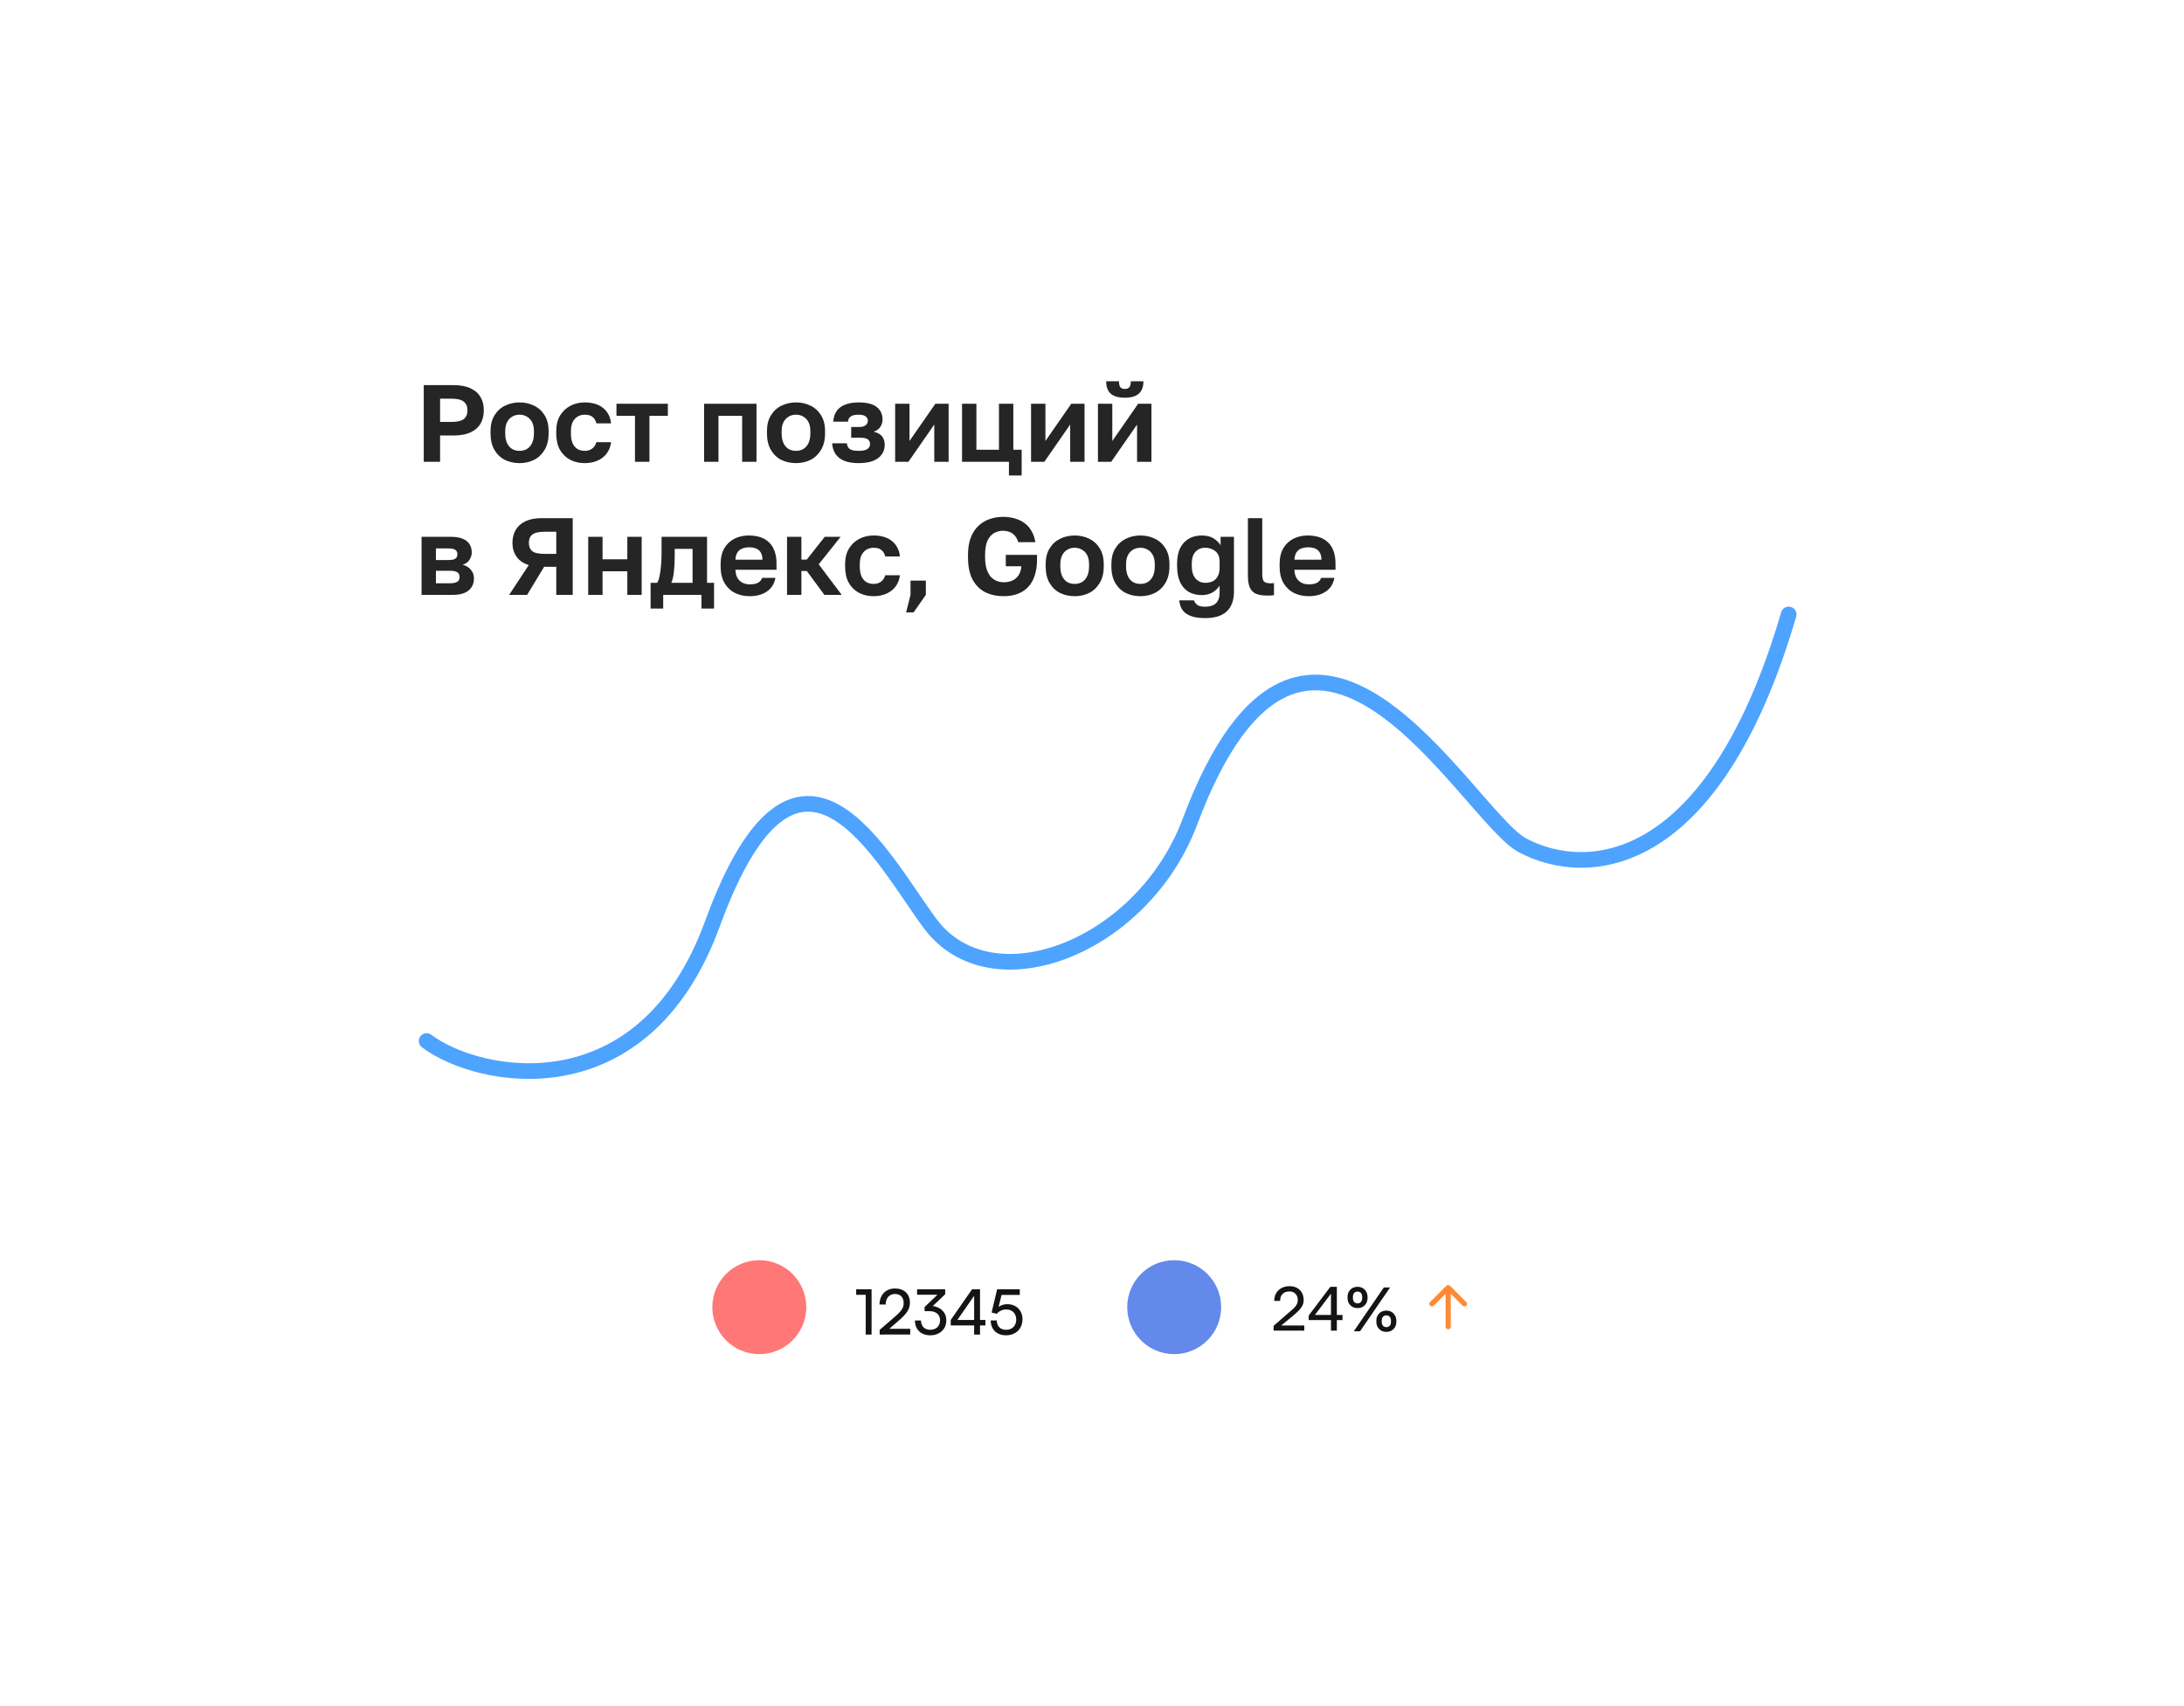 <?xml version="1.0" encoding="UTF-8"?> <svg xmlns="http://www.w3.org/2000/svg" width="279" height="218" viewBox="0 0 279 218" fill="none"><g filter="url(#filter0_d_19_170)"><rect x="33" y="24" width="213" height="152" rx="16" fill="white"></rect><path d="M54.134 50V40.2H57.9C58.787 40.2 59.519 40.335 60.098 40.606C60.677 40.867 61.106 41.241 61.386 41.726C61.666 42.202 61.806 42.767 61.806 43.42C61.806 44.073 61.666 44.643 61.386 45.128C61.106 45.604 60.677 45.977 60.098 46.248C59.519 46.509 58.787 46.64 57.9 46.64H56.22V50H54.134ZM56.22 44.904H57.69C58.437 44.904 58.959 44.778 59.258 44.526C59.566 44.274 59.72 43.905 59.72 43.42C59.72 42.944 59.566 42.58 59.258 42.328C58.959 42.067 58.437 41.936 57.69 41.936H56.22V44.904ZM66.374 50.168C65.702 50.168 65.081 50.033 64.512 49.762C63.952 49.482 63.504 49.057 63.168 48.488C62.832 47.919 62.664 47.209 62.664 46.36V46.08C62.664 45.277 62.832 44.605 63.168 44.064C63.504 43.513 63.952 43.103 64.512 42.832C65.081 42.552 65.702 42.412 66.374 42.412C67.055 42.412 67.676 42.552 68.236 42.832C68.796 43.103 69.244 43.513 69.58 44.064C69.916 44.605 70.084 45.277 70.084 46.08V46.36C70.084 47.191 69.916 47.891 69.58 48.46C69.244 49.029 68.796 49.459 68.236 49.748C67.676 50.028 67.055 50.168 66.374 50.168ZM66.374 48.6C66.728 48.6 67.041 48.521 67.312 48.362C67.592 48.194 67.811 47.942 67.97 47.606C68.129 47.27 68.208 46.855 68.208 46.36V46.08C68.208 45.623 68.129 45.24 67.97 44.932C67.811 44.624 67.592 44.391 67.312 44.232C67.041 44.064 66.728 43.98 66.374 43.98C66.019 43.98 65.702 44.064 65.422 44.232C65.151 44.391 64.936 44.624 64.778 44.932C64.619 45.24 64.54 45.623 64.54 46.08V46.36C64.54 46.864 64.619 47.284 64.778 47.62C64.936 47.947 65.151 48.194 65.422 48.362C65.702 48.521 66.019 48.6 66.374 48.6ZM74.698 50.168C74.017 50.168 73.401 50.028 72.85 49.748C72.3 49.459 71.861 49.034 71.534 48.474C71.217 47.905 71.058 47.2 71.058 46.36V46.08C71.058 45.277 71.226 44.605 71.562 44.064C71.898 43.523 72.342 43.112 72.892 42.832C73.443 42.552 74.045 42.412 74.698 42.412C75.398 42.412 75.991 42.529 76.476 42.762C76.962 42.995 77.335 43.317 77.596 43.728C77.867 44.139 78.021 44.591 78.058 45.086H76.182C76.108 44.75 75.954 44.484 75.72 44.288C75.496 44.083 75.156 43.98 74.698 43.98C74.381 43.98 74.087 44.055 73.816 44.204C73.555 44.353 73.34 44.582 73.172 44.89C73.014 45.198 72.934 45.595 72.934 46.08V46.36C72.934 46.883 73.009 47.312 73.158 47.648C73.317 47.975 73.527 48.217 73.788 48.376C74.059 48.525 74.362 48.6 74.698 48.6C75.062 48.6 75.375 48.507 75.636 48.32C75.907 48.124 76.089 47.849 76.182 47.494H78.058C78.002 48.026 77.825 48.497 77.526 48.908C77.228 49.319 76.831 49.631 76.336 49.846C75.851 50.061 75.305 50.168 74.698 50.168ZM81.117 50V44.12H78.751V42.58H85.317V44.12H82.965V50H81.117ZM89.948 50V42.58H96.64V50H94.806V44.12H91.782V50H89.948ZM101.688 50.168C101.016 50.168 100.396 50.033 99.826 49.762C99.266 49.482 98.818 49.057 98.482 48.488C98.146 47.919 97.978 47.209 97.978 46.36V46.08C97.978 45.277 98.146 44.605 98.482 44.064C98.818 43.513 99.266 43.103 99.826 42.832C100.396 42.552 101.016 42.412 101.688 42.412C102.37 42.412 102.99 42.552 103.55 42.832C104.11 43.103 104.558 43.513 104.894 44.064C105.23 44.605 105.398 45.277 105.398 46.08V46.36C105.398 47.191 105.23 47.891 104.894 48.46C104.558 49.029 104.11 49.459 103.55 49.748C102.99 50.028 102.37 50.168 101.688 50.168ZM101.688 48.6C102.043 48.6 102.356 48.521 102.626 48.362C102.906 48.194 103.126 47.942 103.284 47.606C103.443 47.27 103.522 46.855 103.522 46.36V46.08C103.522 45.623 103.443 45.24 103.284 44.932C103.126 44.624 102.906 44.391 102.626 44.232C102.356 44.064 102.043 43.98 101.688 43.98C101.334 43.98 101.016 44.064 100.736 44.232C100.466 44.391 100.251 44.624 100.092 44.932C99.934 45.24 99.854 45.623 99.854 46.08V46.36C99.854 46.864 99.934 47.284 100.092 47.62C100.251 47.947 100.466 48.194 100.736 48.362C101.016 48.521 101.334 48.6 101.688 48.6ZM109.663 50.168C108.953 50.168 108.351 50.07 107.857 49.874C107.371 49.678 106.998 49.389 106.737 49.006C106.485 48.623 106.34 48.166 106.303 47.634H108.179C108.197 47.83 108.253 48.003 108.347 48.152C108.449 48.301 108.603 48.413 108.809 48.488C109.023 48.563 109.308 48.6 109.663 48.6C110.213 48.6 110.596 48.521 110.811 48.362C111.035 48.194 111.147 47.993 111.147 47.76C111.147 47.48 111.053 47.27 110.867 47.13C110.689 46.99 110.358 46.92 109.873 46.92H108.739V45.548H109.775C110.129 45.548 110.4 45.473 110.587 45.324C110.773 45.175 110.867 44.979 110.867 44.736C110.867 44.521 110.773 44.344 110.587 44.204C110.409 44.055 110.101 43.98 109.663 43.98C109.205 43.98 108.874 44.059 108.669 44.218C108.463 44.367 108.347 44.587 108.319 44.876H106.443C106.48 44.344 106.62 43.896 106.863 43.532C107.115 43.168 107.474 42.893 107.941 42.706C108.417 42.51 108.991 42.412 109.663 42.412C110.745 42.412 111.529 42.613 112.015 43.014C112.5 43.406 112.743 43.929 112.743 44.582C112.743 44.937 112.649 45.254 112.463 45.534C112.285 45.814 112.001 46.019 111.609 46.15C112.141 46.281 112.509 46.495 112.715 46.794C112.92 47.083 113.023 47.429 113.023 47.83C113.023 48.278 112.901 48.679 112.659 49.034C112.416 49.389 112.047 49.669 111.553 49.874C111.058 50.07 110.428 50.168 109.663 50.168ZM114.352 50V42.58H116.186V47.34L119.49 42.58H121.184V50H119.35V45.24L116.046 50H114.352ZM128.889 51.75V50H122.897V42.58H124.731V48.46H127.615V42.58H129.449V48.46H130.513V51.75H128.889ZM131.715 50V42.58H133.549V47.34L136.853 42.58H138.547V50H136.713V45.24L133.409 50H131.715ZM140.26 50V42.58H142.094V47.34L145.398 42.58H147.092V50H145.258V45.24L141.954 50H140.26ZM143.69 41.81C142.86 41.81 142.253 41.633 141.87 41.278C141.497 40.923 141.31 40.401 141.31 39.71H142.948C142.948 40.074 143.009 40.331 143.13 40.48C143.252 40.62 143.434 40.69 143.676 40.69C143.938 40.69 144.134 40.62 144.264 40.48C144.395 40.331 144.46 40.074 144.46 39.71H146.07C146.07 40.401 145.879 40.923 145.496 41.278C145.114 41.633 144.512 41.81 143.69 41.81ZM53.854 67V59.58H57.55C58.194 59.58 58.717 59.664 59.118 59.832C59.519 60 59.809 60.233 59.986 60.532C60.173 60.831 60.266 61.181 60.266 61.582C60.266 61.918 60.163 62.24 59.958 62.548C59.753 62.847 59.463 63.047 59.09 63.15C59.547 63.262 59.902 63.477 60.154 63.794C60.415 64.102 60.546 64.466 60.546 64.886C60.546 65.53 60.322 66.043 59.874 66.426C59.426 66.809 58.745 67 57.83 67H53.854ZM55.688 65.516H57.48C57.9 65.516 58.208 65.455 58.404 65.334C58.609 65.203 58.712 64.998 58.712 64.718C58.712 64.438 58.614 64.237 58.418 64.116C58.231 63.985 57.919 63.92 57.48 63.92H55.688V65.516ZM55.688 62.548H57.298C57.727 62.548 58.021 62.487 58.18 62.366C58.348 62.245 58.432 62.058 58.432 61.806C58.432 61.563 58.348 61.381 58.18 61.26C58.012 61.129 57.718 61.064 57.298 61.064H55.688V62.548ZM65.043 67L67.549 63.192C66.849 62.968 66.326 62.609 65.981 62.114C65.635 61.619 65.463 61.031 65.463 60.35C65.463 59.715 65.603 59.165 65.883 58.698C66.163 58.222 66.578 57.853 67.129 57.592C67.679 57.331 68.361 57.2 69.173 57.2H73.163V67H71.063V63.416H69.509L67.339 67H65.043ZM67.563 60.35C67.563 60.817 67.707 61.171 67.997 61.414C68.286 61.647 68.818 61.764 69.593 61.764H71.063V58.936H69.593C68.818 58.936 68.286 59.057 67.997 59.3C67.707 59.533 67.563 59.883 67.563 60.35ZM75.141 67V59.58H76.975V62.45H80.139V59.58H81.973V67H80.139V63.99H76.975V67H75.141ZM83.112 68.75V65.46H83.952C84.083 65.264 84.185 64.97 84.26 64.578C84.344 64.186 84.405 63.747 84.442 63.262C84.489 62.767 84.512 62.282 84.512 61.806V59.58H90.322V65.46H91.218V68.75H89.608V67H84.722V68.75H83.112ZM85.758 65.46H88.474V61.12H86.192V62.086C86.192 62.739 86.159 63.374 86.094 63.99C86.038 64.597 85.926 65.087 85.758 65.46ZM95.768 67.168C95.096 67.168 94.476 67.033 93.906 66.762C93.346 66.482 92.898 66.062 92.562 65.502C92.226 64.933 92.058 64.219 92.058 63.36V63.08C92.058 62.259 92.217 61.577 92.534 61.036C92.861 60.495 93.295 60.089 93.836 59.818C94.378 59.547 94.975 59.412 95.628 59.412C96.795 59.412 97.682 59.72 98.288 60.336C98.895 60.952 99.198 61.843 99.198 63.01V63.794H93.948C93.967 64.233 94.06 64.592 94.228 64.872C94.406 65.143 94.63 65.343 94.9 65.474C95.171 65.595 95.46 65.656 95.768 65.656C96.244 65.656 96.604 65.586 96.846 65.446C97.089 65.306 97.262 65.101 97.364 64.83H99.058C98.909 65.605 98.54 66.188 97.952 66.58C97.364 66.972 96.636 67.168 95.768 67.168ZM95.698 60.924C95.409 60.924 95.129 60.971 94.858 61.064C94.588 61.157 94.373 61.325 94.214 61.568C94.056 61.801 93.967 62.114 93.948 62.506H97.406C97.397 62.086 97.313 61.764 97.154 61.54C97.005 61.307 96.804 61.148 96.552 61.064C96.3 60.971 96.016 60.924 95.698 60.924ZM100.543 67V59.58H102.377V62.492H103.063L105.359 59.58H107.389L104.589 63.094L107.529 67H105.317L103.063 63.948H102.377V67H100.543ZM111.599 67.168C110.917 67.168 110.301 67.028 109.751 66.748C109.2 66.459 108.761 66.034 108.435 65.474C108.117 64.905 107.959 64.2 107.959 63.36V63.08C107.959 62.277 108.127 61.605 108.463 61.064C108.799 60.523 109.242 60.112 109.793 59.832C110.343 59.552 110.945 59.412 111.599 59.412C112.299 59.412 112.891 59.529 113.377 59.762C113.862 59.995 114.235 60.317 114.497 60.728C114.767 61.139 114.921 61.591 114.959 62.086H113.083C113.008 61.75 112.854 61.484 112.621 61.288C112.397 61.083 112.056 60.98 111.599 60.98C111.281 60.98 110.987 61.055 110.717 61.204C110.455 61.353 110.241 61.582 110.073 61.89C109.914 62.198 109.835 62.595 109.835 63.08V63.36C109.835 63.883 109.909 64.312 110.059 64.648C110.217 64.975 110.427 65.217 110.689 65.376C110.959 65.525 111.263 65.6 111.599 65.6C111.963 65.6 112.275 65.507 112.537 65.32C112.807 65.124 112.989 64.849 113.083 64.494H114.959C114.903 65.026 114.725 65.497 114.427 65.908C114.128 66.319 113.731 66.631 113.237 66.846C112.751 67.061 112.205 67.168 111.599 67.168ZM115.755 69.24L116.315 67V65.18H118.275V67L116.707 69.24H115.755ZM128.209 67.168C127.341 67.168 126.562 67 125.871 66.664C125.19 66.319 124.648 65.782 124.247 65.054C123.855 64.317 123.659 63.355 123.659 62.17V61.89C123.659 61.041 123.776 60.308 124.009 59.692C124.252 59.076 124.578 58.572 124.989 58.18C125.409 57.788 125.89 57.499 126.431 57.312C126.972 57.125 127.542 57.032 128.139 57.032C128.699 57.032 129.208 57.102 129.665 57.242C130.132 57.373 130.542 57.573 130.897 57.844C131.252 58.105 131.546 58.441 131.779 58.852C132.012 59.253 132.176 59.725 132.269 60.266H130.085C129.954 59.874 129.786 59.575 129.581 59.37C129.376 59.155 129.147 59.011 128.895 58.936C128.652 58.852 128.4 58.81 128.139 58.81C127.728 58.81 127.346 58.908 126.991 59.104C126.646 59.3 126.366 59.622 126.151 60.07C125.946 60.518 125.843 61.125 125.843 61.89V62.17C125.843 62.777 125.908 63.285 126.039 63.696C126.17 64.107 126.347 64.438 126.571 64.69C126.804 64.933 127.061 65.11 127.341 65.222C127.621 65.334 127.91 65.39 128.209 65.39C128.61 65.39 128.974 65.32 129.301 65.18C129.628 65.04 129.894 64.821 130.099 64.522C130.314 64.214 130.44 63.822 130.477 63.346H128.489V61.89H132.479V62.45C132.479 63.262 132.376 63.967 132.171 64.564C131.975 65.152 131.686 65.642 131.303 66.034C130.93 66.417 130.482 66.701 129.959 66.888C129.436 67.075 128.853 67.168 128.209 67.168ZM137.29 67.168C136.618 67.168 135.997 67.033 135.428 66.762C134.868 66.482 134.42 66.057 134.084 65.488C133.748 64.919 133.58 64.209 133.58 63.36V63.08C133.58 62.277 133.748 61.605 134.084 61.064C134.42 60.513 134.868 60.103 135.428 59.832C135.997 59.552 136.618 59.412 137.29 59.412C137.971 59.412 138.592 59.552 139.152 59.832C139.712 60.103 140.16 60.513 140.496 61.064C140.832 61.605 141 62.277 141 63.08V63.36C141 64.191 140.832 64.891 140.496 65.46C140.16 66.029 139.712 66.459 139.152 66.748C138.592 67.028 137.971 67.168 137.29 67.168ZM137.29 65.6C137.645 65.6 137.957 65.521 138.228 65.362C138.508 65.194 138.727 64.942 138.886 64.606C139.045 64.27 139.124 63.855 139.124 63.36V63.08C139.124 62.623 139.045 62.24 138.886 61.932C138.727 61.624 138.508 61.391 138.228 61.232C137.957 61.064 137.645 60.98 137.29 60.98C136.935 60.98 136.618 61.064 136.338 61.232C136.067 61.391 135.853 61.624 135.694 61.932C135.535 62.24 135.456 62.623 135.456 63.08V63.36C135.456 63.864 135.535 64.284 135.694 64.62C135.853 64.947 136.067 65.194 136.338 65.362C136.618 65.521 136.935 65.6 137.29 65.6ZM145.684 67.168C145.012 67.168 144.392 67.033 143.822 66.762C143.262 66.482 142.814 66.057 142.478 65.488C142.142 64.919 141.974 64.209 141.974 63.36V63.08C141.974 62.277 142.142 61.605 142.478 61.064C142.814 60.513 143.262 60.103 143.822 59.832C144.392 59.552 145.012 59.412 145.684 59.412C146.366 59.412 146.986 59.552 147.546 59.832C148.106 60.103 148.554 60.513 148.89 61.064C149.226 61.605 149.394 62.277 149.394 63.08V63.36C149.394 64.191 149.226 64.891 148.89 65.46C148.554 66.029 148.106 66.459 147.546 66.748C146.986 67.028 146.366 67.168 145.684 67.168ZM145.684 65.6C146.039 65.6 146.352 65.521 146.622 65.362C146.902 65.194 147.122 64.942 147.28 64.606C147.439 64.27 147.518 63.855 147.518 63.36V63.08C147.518 62.623 147.439 62.24 147.28 61.932C147.122 61.624 146.902 61.391 146.622 61.232C146.352 61.064 146.039 60.98 145.684 60.98C145.33 60.98 145.012 61.064 144.732 61.232C144.462 61.391 144.247 61.624 144.088 61.932C143.93 62.24 143.85 62.623 143.85 63.08V63.36C143.85 63.864 143.93 64.284 144.088 64.62C144.247 64.947 144.462 65.194 144.732 65.362C145.012 65.521 145.33 65.6 145.684 65.6ZM153.939 69.968C153.155 69.968 152.53 69.87 152.063 69.674C151.596 69.487 151.251 69.226 151.027 68.89C150.812 68.554 150.686 68.157 150.649 67.7H152.525C152.581 67.896 152.707 68.078 152.903 68.246C153.099 68.423 153.444 68.512 153.939 68.512C154.564 68.512 155.031 68.363 155.339 68.064C155.647 67.765 155.801 67.317 155.801 66.72V65.824C155.568 66.188 155.255 66.482 154.863 66.706C154.471 66.921 154.023 67.028 153.519 67.028C152.875 67.028 152.315 66.888 151.839 66.608C151.372 66.328 151.008 65.913 150.747 65.362C150.495 64.802 150.369 64.111 150.369 63.29V63.01C150.369 62.235 150.495 61.582 150.747 61.05C151.008 60.518 151.377 60.112 151.853 59.832C152.329 59.552 152.884 59.412 153.519 59.412C154.135 59.412 154.644 59.538 155.045 59.79C155.446 60.042 155.74 60.336 155.927 60.672V59.58H157.635V66.58C157.635 67.681 157.332 68.521 156.725 69.1C156.118 69.679 155.19 69.968 153.939 69.968ZM153.953 65.46C154.326 65.46 154.648 65.395 154.919 65.264C155.199 65.124 155.414 64.909 155.563 64.62C155.722 64.331 155.801 63.981 155.801 63.57V62.73C155.801 62.338 155.722 62.016 155.563 61.764C155.404 61.512 155.18 61.321 154.891 61.19C154.611 61.05 154.298 60.98 153.953 60.98C153.449 60.98 153.038 61.153 152.721 61.498C152.404 61.834 152.245 62.338 152.245 63.01V63.29C152.245 64.009 152.408 64.55 152.735 64.914C153.062 65.278 153.468 65.46 153.953 65.46ZM161.852 67.084C161.283 67.084 160.816 67.009 160.452 66.86C160.098 66.701 159.836 66.44 159.668 66.076C159.5 65.703 159.416 65.185 159.416 64.522V57.2H161.25V64.298C161.25 64.774 161.316 65.096 161.446 65.264C161.586 65.432 161.857 65.516 162.258 65.516C162.361 65.516 162.45 65.516 162.524 65.516C162.599 65.507 162.674 65.497 162.748 65.488V67.028C162.702 67.047 162.622 67.061 162.51 67.07C162.398 67.079 162.282 67.084 162.16 67.084C162.039 67.084 161.936 67.084 161.852 67.084ZM167.177 67.168C166.505 67.168 165.884 67.033 165.315 66.762C164.755 66.482 164.307 66.062 163.971 65.502C163.635 64.933 163.467 64.219 163.467 63.36V63.08C163.467 62.259 163.625 61.577 163.943 61.036C164.269 60.495 164.703 60.089 165.245 59.818C165.786 59.547 166.383 59.412 167.037 59.412C168.203 59.412 169.09 59.72 169.697 60.336C170.303 60.952 170.607 61.843 170.607 63.01V63.794H165.357C165.375 64.233 165.469 64.592 165.637 64.872C165.814 65.143 166.038 65.343 166.309 65.474C166.579 65.595 166.869 65.656 167.177 65.656C167.653 65.656 168.012 65.586 168.255 65.446C168.497 65.306 168.67 65.101 168.773 64.83H170.467C170.317 65.605 169.949 66.188 169.361 66.58C168.773 66.972 168.045 67.168 167.177 67.168ZM167.107 60.924C166.817 60.924 166.537 60.971 166.267 61.064C165.996 61.157 165.781 61.325 165.623 61.568C165.464 61.801 165.375 62.114 165.357 62.506H168.815C168.805 62.086 168.721 61.764 168.563 61.54C168.413 61.307 168.213 61.148 167.961 61.064C167.709 60.971 167.424 60.924 167.107 60.924Z" fill="#252525"></path><circle cx="97" cy="158" r="6" fill="#FF7777"></circle><path d="M110.59 156.42H109.374V155.716H111.342V161.5H110.59V156.42ZM116.28 161.492L112.376 161.5V160.9L114.24 159.292C115.176 158.484 115.44 158.092 115.44 157.476C115.44 156.748 115.024 156.316 114.328 156.316C113.616 156.316 113.152 156.836 113.136 157.66H112.352C112.376 156.42 113.16 155.612 114.336 155.612C115.496 155.612 116.24 156.316 116.24 157.428C116.24 158.252 115.832 158.836 114.808 159.724L113.608 160.764H116.28V161.492ZM118.689 158.508H118.113V157.988L119.753 156.412H117.153V155.716H120.745V156.348L119.161 157.86C120.145 157.98 120.889 158.644 120.889 159.684C120.889 160.852 120.009 161.596 118.833 161.596C117.697 161.596 116.881 160.9 116.881 159.7H117.657C117.657 160.452 118.121 160.892 118.849 160.892C119.601 160.892 120.089 160.412 120.089 159.668C120.089 158.972 119.609 158.508 118.689 158.508ZM125.884 160.332H125.196V161.5H124.444V160.332H121.452V159.636L124.18 155.716H125.196V159.636H125.884V160.332ZM122.3 159.636H124.444V156.548L122.3 159.636ZM128.516 161.596C127.332 161.596 126.564 160.844 126.564 159.692H127.34C127.34 160.436 127.796 160.892 128.532 160.892C129.316 160.892 129.82 160.372 129.82 159.588C129.82 158.844 129.348 158.292 128.54 158.292C128.052 158.292 127.604 158.524 127.34 158.852L126.676 158.684L127.38 155.716H130.276V156.436H127.948L127.564 157.972C127.868 157.74 128.252 157.62 128.684 157.62C129.86 157.62 130.62 158.444 130.62 159.556C130.62 160.756 129.764 161.596 128.516 161.596Z" fill="#141414"></path><circle cx="150" cy="158" r="6" fill="#6389EB"></circle><path d="M162.699 161V160.384L164.939 158.44C165.168 158.248 165.344 158.08 165.467 157.936C165.59 157.787 165.672 157.645 165.715 157.512C165.763 157.379 165.787 157.235 165.787 157.08C165.787 156.765 165.694 156.507 165.507 156.304C165.32 156.096 165.064 155.992 164.739 155.992C164.35 155.992 164.051 156.099 163.843 156.312C163.635 156.52 163.531 156.816 163.531 157.2H162.779C162.779 156.832 162.859 156.507 163.019 156.224C163.184 155.941 163.414 155.72 163.707 155.56C164.006 155.4 164.35 155.32 164.739 155.32C165.118 155.32 165.44 155.397 165.707 155.552C165.979 155.701 166.184 155.909 166.323 156.176C166.467 156.437 166.539 156.739 166.539 157.08C166.539 157.336 166.488 157.571 166.387 157.784C166.286 157.992 166.144 158.189 165.963 158.376C165.787 158.563 165.582 158.757 165.347 158.96L163.675 160.344H166.619V161H162.699ZM170.028 161V159.648H167.18V159.072L169.948 155.4H170.78V158.992H171.5V159.648H170.78V161H170.028ZM167.98 158.992H170.028V156.28L167.98 158.992ZM173.422 158.12C173.049 158.12 172.742 158 172.502 157.76C172.262 157.515 172.142 157.195 172.142 156.8V156.72C172.142 156.459 172.196 156.229 172.302 156.032C172.414 155.835 172.566 155.68 172.758 155.568C172.956 155.456 173.177 155.4 173.422 155.4C173.673 155.4 173.894 155.456 174.086 155.568C174.278 155.68 174.428 155.835 174.534 156.032C174.646 156.229 174.702 156.459 174.702 156.72V156.8C174.702 157.195 174.582 157.515 174.342 157.76C174.102 158 173.796 158.12 173.422 158.12ZM173.422 157.512C173.604 157.512 173.748 157.453 173.854 157.336C173.961 157.219 174.014 157.04 174.014 156.8V156.72C174.014 156.48 173.961 156.301 173.854 156.184C173.748 156.067 173.604 156.008 173.422 156.008C173.241 156.008 173.097 156.067 172.99 156.184C172.884 156.301 172.83 156.48 172.83 156.72V156.8C172.83 157.04 172.884 157.219 172.99 157.336C173.097 157.453 173.241 157.512 173.422 157.512ZM172.942 161.08L176.782 155.48H177.582L173.742 161.08H172.942ZM177.102 161.16C176.729 161.16 176.422 161.04 176.182 160.8C175.942 160.555 175.822 160.235 175.822 159.84V159.76C175.822 159.499 175.876 159.269 175.982 159.072C176.094 158.875 176.246 158.72 176.438 158.608C176.636 158.496 176.857 158.44 177.102 158.44C177.353 158.44 177.574 158.496 177.766 158.608C177.958 158.72 178.108 158.875 178.214 159.072C178.326 159.269 178.382 159.499 178.382 159.76V159.84C178.382 160.235 178.262 160.555 178.022 160.8C177.782 161.04 177.476 161.16 177.102 161.16ZM177.102 160.552C177.284 160.552 177.428 160.493 177.534 160.376C177.641 160.259 177.694 160.08 177.694 159.84V159.76C177.694 159.52 177.641 159.341 177.534 159.224C177.428 159.107 177.284 159.048 177.102 159.048C176.921 159.048 176.777 159.107 176.67 159.224C176.564 159.341 176.51 159.52 176.51 159.76V159.84C176.51 160.08 176.564 160.259 176.67 160.376C176.777 160.493 176.921 160.552 177.102 160.552Z" fill="#141414"></path><path d="M184.673 160.5C184.673 160.681 184.819 160.827 185 160.827C185.181 160.827 185.327 160.681 185.327 160.5H184.673ZM185.231 155.269C185.104 155.141 184.896 155.141 184.769 155.269L182.685 157.352C182.558 157.479 182.558 157.687 182.685 157.815C182.813 157.942 183.021 157.942 183.148 157.815L185 155.963L186.852 157.815C186.979 157.942 187.187 157.942 187.315 157.815C187.442 157.687 187.442 157.479 187.315 157.352L185.231 155.269ZM185.327 160.5V155.5H184.673V160.5H185.327Z" fill="#FF8933"></path><path d="M54.5 124C61.167 129.017 82.2 133.126 91 109.044C102 78.942 112.832 101.018 118.861 109.044C126.715 119.5 146 112 152 96C166.981 56.051 187.43 95.257 194.5 99C203 103.5 219 102 228.5 69.5" stroke="#4EA3FF" stroke-width="2" stroke-linecap="round"></path></g><defs><filter id="filter0_d_19_170" x="0" y="0" width="279" height="218" filterUnits="userSpaceOnUse" color-interpolation-filters="sRGB"><feFlood flood-opacity="0" result="BackgroundImageFix"></feFlood><feColorMatrix in="SourceAlpha" type="matrix" values="0 0 0 0 0 0 0 0 0 0 0 0 0 0 0 0 0 0 127 0" result="hardAlpha"></feColorMatrix><feMorphology radius="12" operator="erode" in="SourceAlpha" result="effect1_dropShadow_19_170"></feMorphology><feOffset dy="9"></feOffset><feGaussianBlur stdDeviation="22.5"></feGaussianBlur><feComposite in2="hardAlpha" operator="out"></feComposite><feColorMatrix type="matrix" values="0 0 0 0 0 0 0 0 0 0 0 0 0 0 0 0 0 0 0.1 0"></feColorMatrix><feBlend mode="normal" in2="BackgroundImageFix" result="effect1_dropShadow_19_170"></feBlend><feBlend mode="normal" in="SourceGraphic" in2="effect1_dropShadow_19_170" result="shape"></feBlend></filter></defs></svg> 